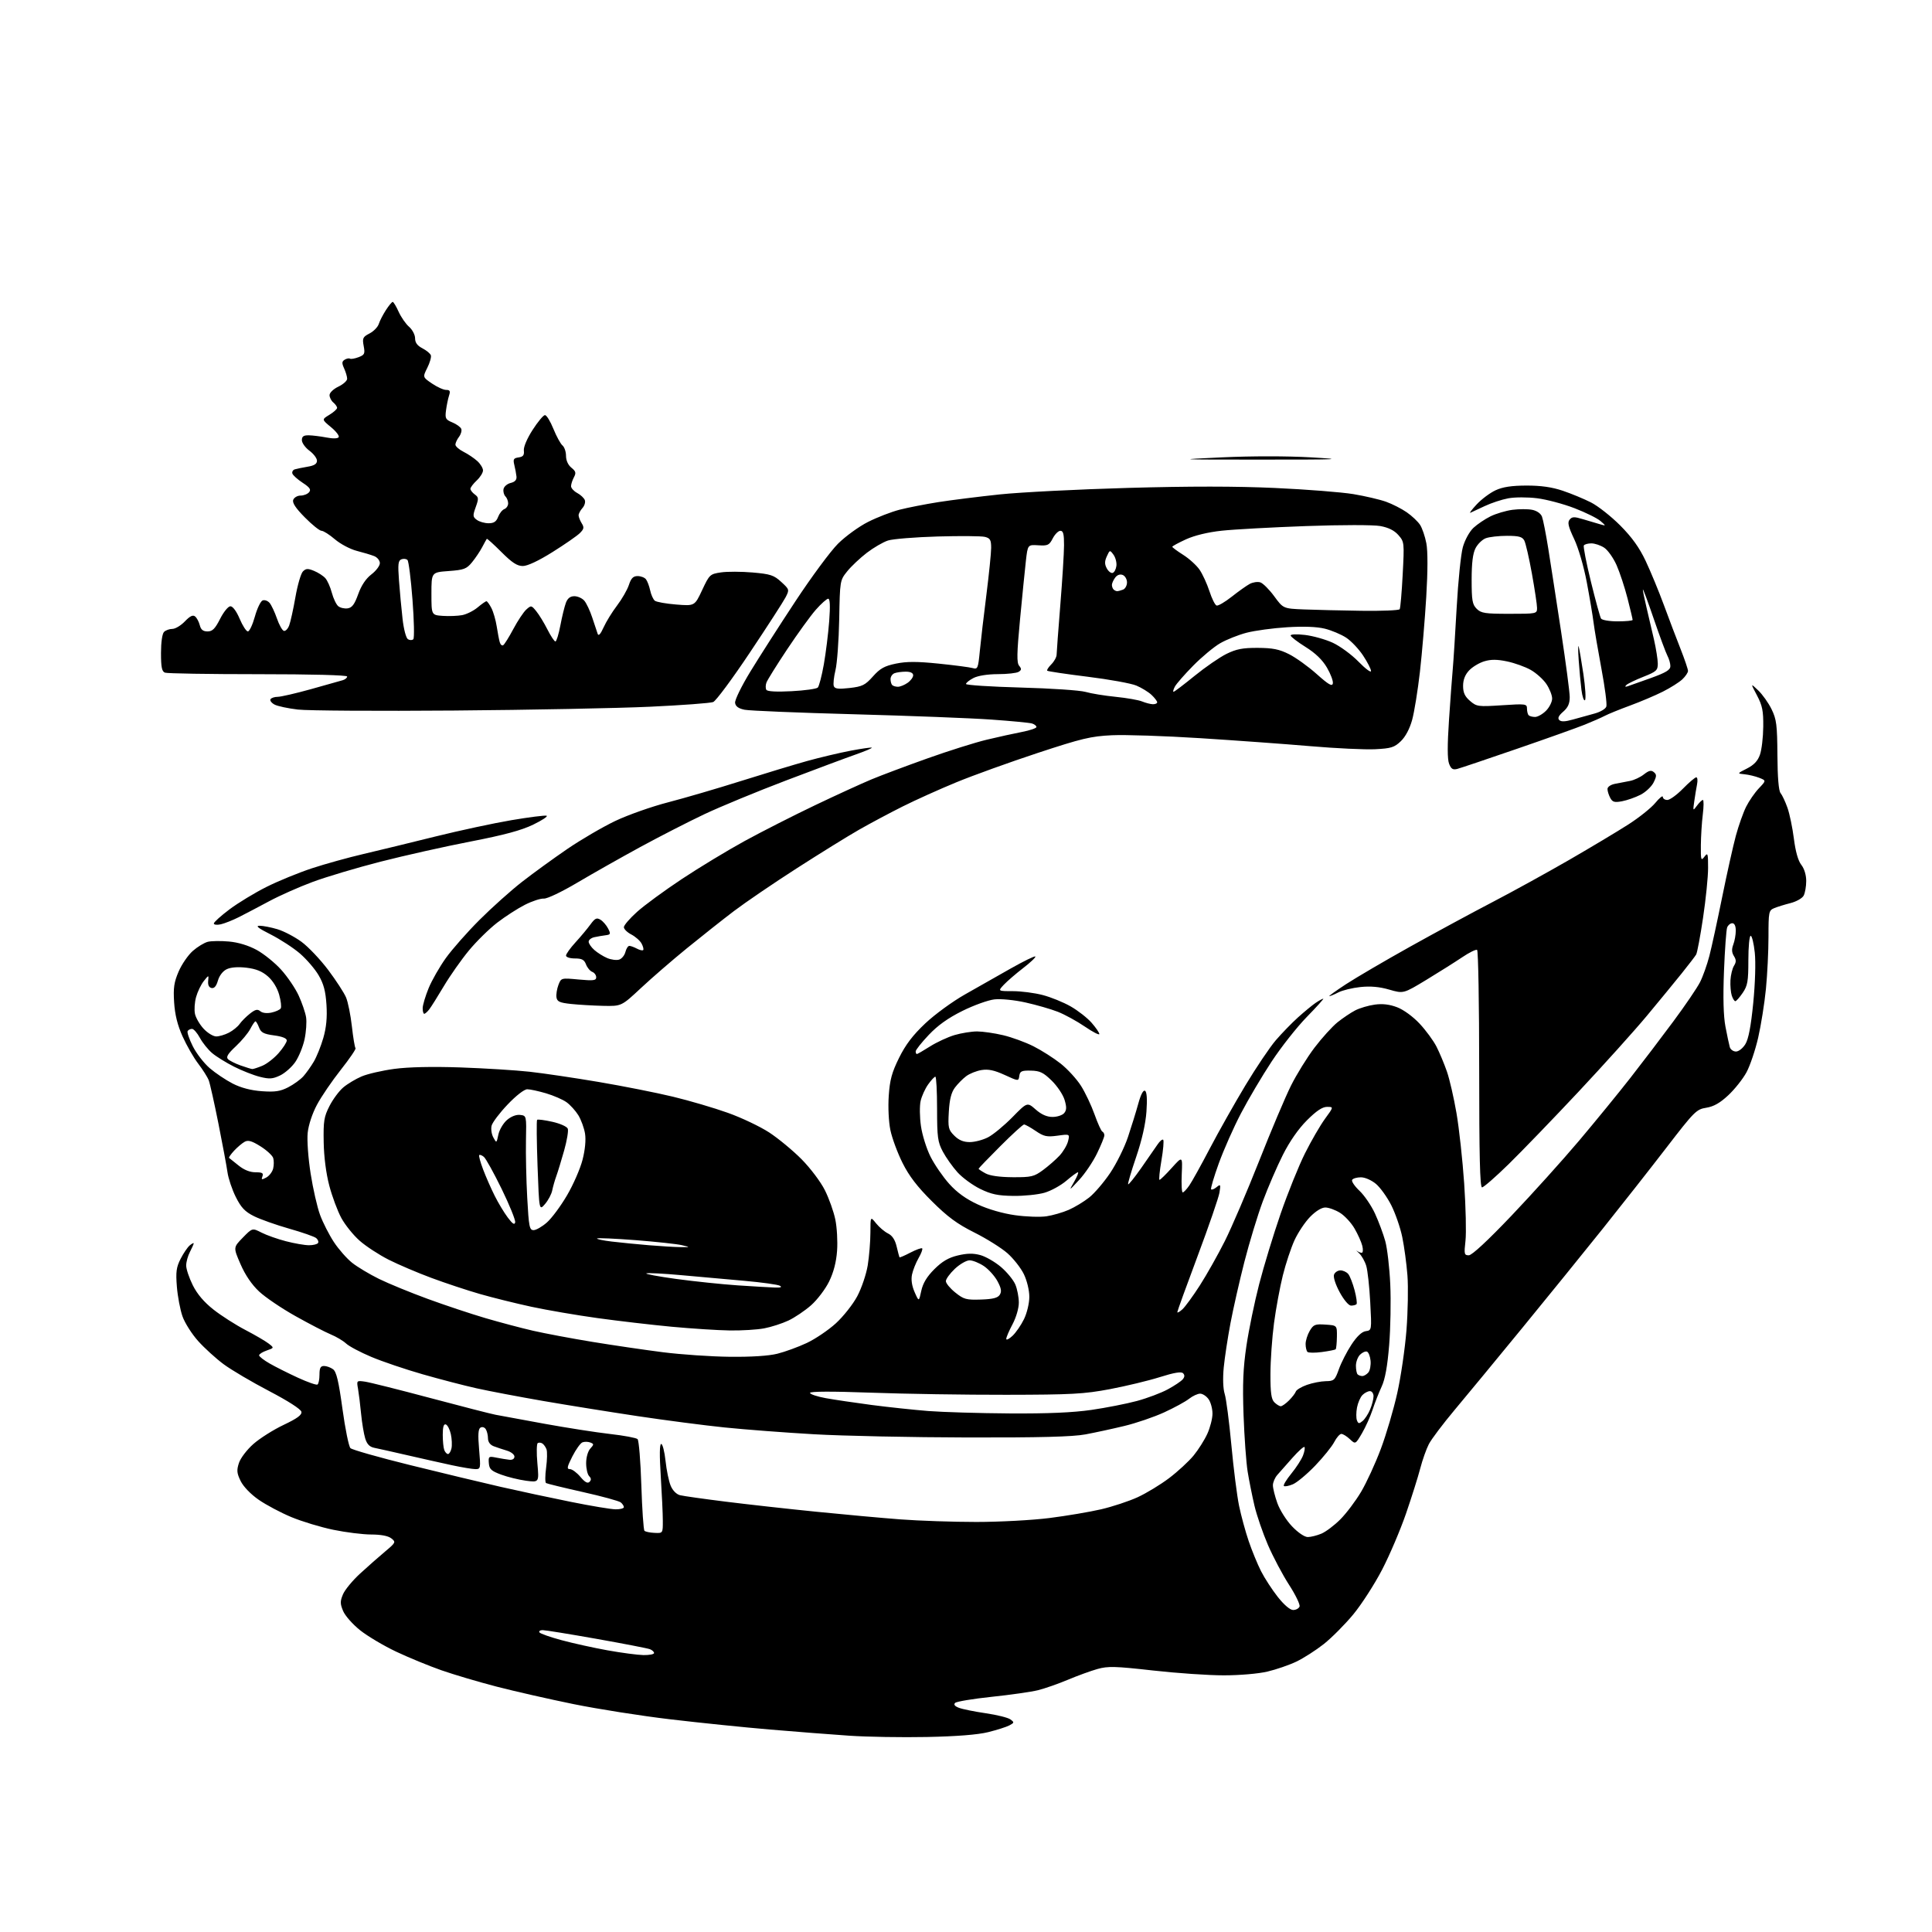 <?xml version="1.0" encoding="UTF-8" standalone="no"?>
<svg 
  version="1.1" 
  xmlns="http://www.w3.org/2000/svg" 
  xmlns:xlink="http://www.w3.org/1999/xlink" 
  xmlns:svg="http://www.w3.org/2000/svg"
  xmlns:rdf="http://www.w3.org/1999/02/22-rdf-syntax-ns#"
  xmlns:cc="http://creativecommons.org/ns#"
  xmlns:dc="http://purl.org/dc/elements/1.1/"
  viewBox="0 0 768 768"
  width="768"
  height="768"
>
<style>svg {background-color: white; }</style>"
<path stroke="none" fill="black" fill-rule="evenodd" d="M368.50,690.48C358.60,690.68 344.65,690.45 337.50,689.96C330.35,689.48 316.18,688.37 306.00,687.51C295.82,686.65 278.05,684.83 266.50,683.46C254.95,682.10 237.63,679.37 228.00,677.41C218.38,675.45 204.65,672.33 197.50,670.48C190.35,668.63 180.45,665.70 175.50,663.97C170.55,662.24 162.45,658.91 157.50,656.57C152.55,654.23 146.10,650.40 143.16,648.06C140.22,645.72 137.18,642.28 136.40,640.41C135.18,637.50 135.18,636.52 136.35,633.75C137.10,631.96 140.17,628.25 143.17,625.50C146.17,622.75 150.62,618.82 153.06,616.78C157.34,613.19 157.43,613.00 155.56,611.53C154.31,610.54 151.46,610.00 147.56,609.99C144.23,609.98 137.44,609.14 132.48,608.11C127.52,607.09 120.03,604.82 115.82,603.07C111.62,601.32 105.78,598.22 102.84,596.18C99.67,593.99 96.76,590.96 95.67,588.75C94.13,585.61 94.03,584.45 94.99,581.53C95.63,579.59 98.19,576.24 100.76,573.98C103.31,571.74 108.70,568.33 112.76,566.41C118.19,563.83 120.05,562.46 119.81,561.21C119.62,560.18 114.53,556.91 106.99,552.97C100.12,549.38 92.00,544.59 88.94,542.33C85.88,540.07 81.31,535.92 78.78,533.10C76.25,530.29 73.44,525.85 72.53,523.24C71.62,520.63 70.62,515.33 70.31,511.46C69.84,505.60 70.09,503.75 71.80,500.39C72.93,498.18 74.56,495.78 75.43,495.06C76.29,494.34 77.00,493.98 77.00,494.26C77.00,494.54 76.33,496.06 75.51,497.64C74.68,499.21 74.01,501.65 74.01,503.05C74.00,504.46 75.19,507.99 76.63,510.89C78.40,514.44 81.12,517.63 84.88,520.59C87.97,523.02 93.65,526.65 97.50,528.66C101.35,530.67 105.52,533.10 106.76,534.06C109.01,535.80 109.01,535.80 106.01,536.85C104.35,537.42 103.00,538.29 103.00,538.76C103.00,539.24 104.91,540.72 107.25,542.05C109.59,543.39 114.63,545.92 118.45,547.67C122.27,549.43 125.76,550.65 126.20,550.38C126.64,550.10 127.00,548.33 127.00,546.44C127.00,543.79 127.41,543.00 128.81,543.00C129.80,543.00 131.41,543.58 132.38,544.29C133.73,545.28 134.61,548.95 136.13,560.04C137.22,567.99 138.65,575.02 139.31,575.66C139.96,576.30 150.62,579.33 163.00,582.39C175.38,585.45 191.57,589.34 199.00,591.04C206.43,592.73 219.03,595.43 227.00,597.03C234.97,598.64 242.96,599.97 244.75,599.98C246.54,599.99 248.00,599.61 248.00,599.12C248.00,598.64 247.44,597.78 246.75,597.22C246.06,596.66 239.27,594.80 231.65,593.10C224.03,591.39 217.47,589.79 217.06,589.54C216.66,589.29 216.67,586.54 217.09,583.44C217.51,580.33 217.58,577.05 217.25,576.14C216.92,575.24 216.18,574.19 215.62,573.82C215.06,573.44 214.22,573.36 213.76,573.65C213.31,573.93 213.24,577.57 213.62,581.73C214.30,589.30 214.30,589.30 209.08,588.61C206.21,588.22 201.76,587.13 199.20,586.18C195.27,584.72 194.50,584.01 194.32,581.62C194.12,578.94 194.27,578.82 197.30,579.43C199.06,579.78 201.40,580.16 202.50,580.28C203.70,580.41 204.50,579.91 204.50,579.02C204.50,578.21 203.15,577.14 201.50,576.65C199.85,576.16 197.49,575.37 196.25,574.90C194.84,574.36 193.99,573.20 193.98,571.77C193.98,570.52 193.58,568.88 193.10,568.12C192.60,567.34 191.69,567.08 190.99,567.50C190.09,568.06 189.95,570.36 190.45,576.13C191.11,583.70 191.06,584.00 189.02,584.00C187.85,584.00 183.66,583.31 179.70,582.46C175.74,581.61 167.78,579.82 162.00,578.49C156.22,577.16 150.30,575.83 148.83,575.54C146.89,575.15 145.88,574.10 145.16,571.75C144.62,569.96 143.89,565.58 143.54,562.00C143.20,558.42 142.65,553.98 142.33,552.12C141.73,548.77 141.75,548.75 145.12,549.23C146.98,549.50 158.62,552.42 171.00,555.72C183.38,559.02 195.07,562.02 197.00,562.39C198.93,562.76 207.70,564.38 216.50,565.98C225.30,567.58 237.00,569.40 242.50,570.03C248.00,570.65 252.92,571.57 253.44,572.07C253.96,572.58 254.64,580.83 254.94,590.41C255.25,600.00 255.81,608.14 256.18,608.51C256.55,608.89 258.35,609.26 260.18,609.34C263.50,609.50 263.50,609.50 263.48,604.50C263.48,601.75 263.10,593.76 262.66,586.75C262.13,578.40 262.19,574.00 262.84,574.00C263.39,574.00 264.16,577.02 264.56,580.71C264.95,584.40 265.87,588.85 266.60,590.59C267.40,592.50 268.89,594.01 270.33,594.37C271.65,594.70 279.88,595.86 288.61,596.95C297.35,598.04 313.50,599.84 324.50,600.94C335.50,602.05 350.55,603.42 357.95,603.98C365.35,604.54 378.92,605.00 388.11,605.00C397.32,605.00 410.35,604.30 417.16,603.44C423.95,602.58 433.19,601.02 437.71,599.97C442.22,598.92 448.75,596.76 452.21,595.18C455.67,593.59 461.32,590.17 464.76,587.56C468.20,584.95 472.57,580.92 474.47,578.60C476.37,576.28 478.83,572.39 479.94,569.94C481.05,567.50 481.97,563.91 481.98,561.97C481.99,560.03 481.30,557.44 480.44,556.22C479.59,555.00 478.07,554.00 477.08,554.00C476.08,554.00 474.09,554.92 472.66,556.05C471.22,557.18 466.77,559.61 462.77,561.44C458.77,563.28 451.68,565.70 447.00,566.83C442.32,567.96 435.35,569.47 431.50,570.19C426.42,571.14 413.53,571.48 384.50,571.42C362.50,571.37 335.09,570.80 323.59,570.14C312.10,569.48 296.12,568.27 288.09,567.44C280.07,566.62 264.50,564.59 253.50,562.94C242.50,561.29 225.62,558.58 216.00,556.92C206.38,555.25 194.45,552.99 189.51,551.89C184.56,550.79 174.89,548.27 168.01,546.30C161.13,544.33 151.94,541.22 147.59,539.38C143.24,537.55 138.74,535.16 137.58,534.07C136.42,532.99 133.68,531.35 131.49,530.45C129.29,529.54 123.00,526.28 117.50,523.20C112.00,520.13 105.47,515.71 103.00,513.39C100.08,510.66 97.48,506.84 95.61,502.52C92.72,495.87 92.72,495.87 96.51,491.99C100.30,488.11 100.30,488.11 103.96,489.98C105.97,491.01 110.36,492.56 113.70,493.42C117.05,494.29 121.16,495.00 122.84,495.00C124.51,495.00 126.13,494.60 126.43,494.11C126.73,493.63 126.40,492.75 125.69,492.16C124.98,491.57 120.15,489.88 114.95,488.41C109.75,486.93 103.46,484.70 100.96,483.45C97.37,481.66 95.85,480.05 93.74,475.84C92.27,472.90 90.78,468.48 90.43,466.00C90.08,463.52 88.46,454.81 86.83,446.64C85.20,438.46 83.47,430.73 82.99,429.47C82.51,428.20 80.62,425.21 78.80,422.83C76.98,420.45 74.18,415.57 72.58,412.00C70.56,407.51 69.53,403.35 69.22,398.47C68.85,392.70 69.17,390.47 71.01,386.20C72.24,383.33 74.78,379.65 76.64,378.01C78.51,376.37 81.19,374.74 82.61,374.38C84.02,374.03 87.81,373.98 91.02,374.27C94.72,374.60 98.75,375.83 102.03,377.61C104.87,379.16 109.25,382.69 111.75,385.46C114.26,388.23 117.39,392.85 118.71,395.71C120.03,398.58 121.36,402.46 121.67,404.34C121.97,406.21 121.70,410.17 121.07,413.12C120.44,416.08 118.77,420.15 117.37,422.18C115.97,424.20 113.25,426.60 111.32,427.52C108.37,428.92 107.07,429.00 103.29,428.05C100.80,427.43 96.19,425.61 93.04,424.02C89.88,422.42 85.97,420.01 84.35,418.64C82.73,417.28 80.53,414.55 79.47,412.58C78.41,410.61 77.00,409.00 76.33,409.00C75.66,409.00 74.88,409.39 74.59,409.86C74.29,410.33 75.21,413.03 76.62,415.86C78.02,418.68 81.05,422.61 83.34,424.59C85.63,426.56 89.75,429.33 92.50,430.74C95.79,432.42 99.74,433.46 104.05,433.77C109.31,434.15 111.39,433.84 114.55,432.22C116.72,431.10 119.44,429.14 120.59,427.85C121.74,426.56 123.61,423.93 124.75,422.00C125.89,420.07 127.59,415.84 128.53,412.58C129.72,408.45 130.10,404.47 129.78,399.44C129.43,394.00 128.66,391.09 126.66,387.69C125.21,385.20 121.87,381.32 119.26,379.06C116.64,376.80 111.40,373.39 107.62,371.47C102.64,368.96 101.42,368.00 103.21,368.00C104.57,368.00 107.77,368.63 110.31,369.39C112.86,370.16 117.15,372.41 119.84,374.38C122.54,376.36 127.32,381.40 130.46,385.57C133.60,389.75 136.80,394.67 137.57,396.52C138.34,398.36 139.38,403.53 139.88,408.00C140.38,412.47 141.03,416.36 141.32,416.66C141.62,416.95 138.99,420.81 135.49,425.24C131.99,429.67 127.71,435.94 125.99,439.18C124.13,442.65 122.63,447.22 122.31,450.32C122.00,453.26 122.52,460.40 123.48,466.51C124.42,472.52 126.11,479.93 127.24,482.97C128.36,486.01 130.83,490.86 132.73,493.74C134.62,496.61 137.89,500.33 139.99,501.99C142.08,503.65 146.88,506.52 150.65,508.38C154.42,510.23 163.12,513.80 170.00,516.32C176.88,518.84 187.18,522.27 192.89,523.95C198.61,525.63 207.16,527.90 211.89,528.99C216.63,530.07 227.25,532.07 235.50,533.42C243.75,534.77 256.35,536.62 263.50,537.53C270.65,538.44 282.57,539.26 290.00,539.34C298.59,539.44 305.50,539.00 309.00,538.13C312.02,537.38 317.29,535.46 320.70,533.86C324.11,532.26 329.32,528.73 332.28,526.03C335.24,523.32 339.07,518.48 340.78,515.27C342.49,512.06 344.36,506.52 344.94,502.97C345.51,499.41 345.99,493.57 346.00,490.00C346.01,483.50 346.01,483.50 348.25,486.29C349.49,487.83 351.62,489.64 353.00,490.32C354.69,491.15 355.80,492.83 356.43,495.52C356.95,497.71 357.46,499.63 357.56,499.80C357.67,499.96 359.63,499.12 361.92,497.92C364.21,496.73 366.31,495.98 366.58,496.25C366.86,496.52 366.21,498.27 365.14,500.12C364.07,501.98 362.90,504.92 362.54,506.65C362.11,508.69 362.48,511.14 363.58,513.65C365.28,517.50 365.28,517.50 366.22,513.14C366.88,510.09 368.43,507.51 371.41,504.53C374.52,501.43 377.03,499.95 380.71,499.07C384.40,498.19 386.82,498.14 389.68,498.91C391.84,499.50 395.55,501.64 397.93,503.67C400.31,505.71 402.88,508.85 403.63,510.66C404.38,512.46 405.00,515.68 405.00,517.82C405.00,520.04 403.93,523.71 402.50,526.40C401.12,528.99 400.00,531.61 400.00,532.23C400.00,532.84 401.12,532.30 402.49,531.01C403.86,529.72 405.92,526.72 407.07,524.35C408.25,521.91 409.17,518.05 409.17,515.50C409.17,512.90 408.24,509.07 407.00,506.50C405.81,504.04 402.87,500.30 400.47,498.18C398.07,496.07 392.15,492.36 387.31,489.94C380.47,486.52 376.69,483.73 370.44,477.51C364.62,471.73 361.37,467.49 358.76,462.26C356.77,458.28 354.61,452.43 353.95,449.26C353.26,445.96 352.98,440.14 353.29,435.61C353.72,429.26 354.52,426.32 357.40,420.50C360.00,415.25 362.86,411.49 367.82,406.81C371.58,403.26 378.67,398.09 383.58,395.31C388.48,392.53 396.68,387.89 401.78,384.99C406.89,382.10 411.29,379.95 411.56,380.22C411.83,380.50 409.66,382.56 406.74,384.81C403.82,387.06 400.36,390.05 399.04,391.45C396.65,394.00 396.65,394.00 402.62,394.00C405.90,394.00 411.24,394.69 414.48,395.54C417.73,396.38 422.74,398.42 425.62,400.07C428.49,401.71 432.23,404.63 433.92,406.56C435.61,408.49 437.00,410.51 437.00,411.04C437.00,411.58 434.41,410.25 431.25,408.09C428.09,405.93 423.25,403.28 420.50,402.20C417.75,401.12 411.97,399.46 407.66,398.50C403.20,397.51 397.87,396.98 395.31,397.27C392.82,397.55 387.09,399.61 382.58,401.85C376.89,404.67 372.79,407.59 369.19,411.40C366.33,414.41 364.00,417.36 364.00,417.94C364.00,418.52 364.21,419.00 364.47,419.00C364.72,419.00 367.08,417.63 369.72,415.96C372.35,414.30 376.72,412.27 379.43,411.46C382.14,410.66 386.19,410.01 388.43,410.01C390.67,410.02 395.32,410.69 398.76,411.51C402.20,412.32 407.63,414.30 410.81,415.91C414.00,417.51 418.86,420.61 421.62,422.79C424.38,424.98 428.02,428.95 429.71,431.63C431.41,434.31 433.83,439.43 435.10,443.00C436.37,446.57 437.76,449.65 438.20,449.83C438.64,450.02 439.00,450.69 439.00,451.33C439.00,451.97 437.69,455.20 436.09,458.50C434.49,461.80 431.31,466.52 429.01,469.00C424.84,473.50 424.84,473.50 427.00,469.75C428.19,467.69 428.86,466.00 428.49,466.00C428.12,466.00 426.04,467.52 423.87,469.38C421.69,471.24 417.80,473.38 415.21,474.13C412.62,474.88 407.04,475.45 402.80,475.39C396.63,475.31 394.02,474.75 389.64,472.61C386.64,471.14 382.58,468.17 380.63,466.02C378.68,463.86 376.06,460.16 374.80,457.80C372.76,453.97 372.51,452.12 372.50,440.75C372.50,433.74 372.19,428.00 371.82,428.00C371.44,428.00 370.15,429.38 368.95,431.08C367.74,432.77 366.40,435.73 365.96,437.66C365.53,439.59 365.58,444.06 366.09,447.61C366.59,451.16 368.31,456.65 369.91,459.82C371.51,462.99 374.85,467.84 377.34,470.61C380.45,474.07 384.01,476.63 388.72,478.80C392.88,480.72 398.69,482.39 403.50,483.06C407.85,483.67 413.46,483.87 415.96,483.50C418.46,483.13 422.45,481.98 424.83,480.94C427.21,479.90 430.88,477.68 432.97,476.02C435.07,474.36 438.83,469.96 441.33,466.25C443.82,462.54 447.00,456.12 448.38,452.00C449.76,447.88 451.61,441.90 452.49,438.71C453.49,435.06 454.48,433.18 455.17,433.61C455.89,434.05 456.08,436.91 455.73,441.89C455.38,446.81 453.93,453.19 451.63,459.95C449.67,465.70 448.24,470.57 448.45,470.78C448.66,470.99 451.01,468.07 453.67,464.28C456.32,460.49 459.24,456.29 460.14,454.95C461.04,453.60 462.05,452.76 462.39,453.08C462.72,453.40 462.41,457.11 461.68,461.33C460.96,465.55 460.62,469.00 460.93,469.01C461.25,469.01 463.43,466.88 465.79,464.26C470.08,459.50 470.08,459.50 469.76,466.75C469.58,470.74 469.76,474.00 470.15,474.00C470.54,474.00 471.72,472.76 472.76,471.25C473.81,469.74 477.49,463.10 480.94,456.50C484.40,449.90 490.74,438.65 495.04,431.50C499.34,424.35 504.80,416.24 507.18,413.48C509.56,410.72 513.52,406.64 516.00,404.41C518.48,402.18 521.61,399.60 522.97,398.67C524.33,397.75 525.70,397.00 526.01,397.00C526.32,397.00 523.38,400.26 519.48,404.25C515.58,408.24 509.28,416.23 505.48,422.00C501.68,427.77 496.20,437.03 493.31,442.57C490.41,448.10 486.45,457.05 484.49,462.45C482.54,467.85 481.17,472.50 481.44,472.78C481.72,473.06 482.71,472.66 483.64,471.89C485.19,470.62 485.28,470.81 484.76,474.07C484.44,476.03 480.54,487.36 476.09,499.25C471.64,511.14 468.00,521.20 468.00,521.59C468.00,521.99 468.90,521.49 470.01,520.49C471.11,519.49 474.24,515.21 476.96,510.97C479.68,506.73 484.14,498.81 486.87,493.38C489.60,487.95 495.73,473.64 500.49,461.59C505.24,449.54 510.95,436.04 513.17,431.59C515.39,427.14 519.60,420.33 522.54,416.46C525.48,412.59 529.60,408.05 531.69,406.37C533.79,404.69 536.95,402.56 538.73,401.64C540.51,400.72 544.00,399.69 546.48,399.35C549.59,398.92 552.37,399.25 555.41,400.41C557.96,401.39 561.70,404.12 564.31,406.91C566.79,409.55 569.81,413.67 571.03,416.06C572.25,418.45 574.11,422.90 575.17,425.95C576.23,429.00 577.94,436.45 578.98,442.50C580.02,448.55 581.40,461.15 582.04,470.50C582.67,479.85 582.91,490.09 582.55,493.25C581.95,498.53 582.06,499.00 583.87,499.00C585.12,499.00 591.37,493.19 600.84,483.25C609.08,474.59 621.16,461.19 627.67,453.49C634.17,445.78 643.37,434.53 648.09,428.49C652.82,422.44 660.52,412.32 665.20,406.00C669.89,399.68 674.65,392.67 675.78,390.44C676.92,388.21 678.59,383.51 679.50,380.00C680.41,376.50 682.70,365.95 684.60,356.56C686.50,347.18 688.95,336.20 690.04,332.18C691.14,328.15 692.97,322.97 694.12,320.68C695.27,318.38 697.54,315.10 699.16,313.39C702.11,310.29 702.11,310.29 699.31,309.18C697.76,308.58 695.15,307.95 693.50,307.79C690.50,307.50 690.50,307.50 694.44,305.50C697.22,304.09 698.75,302.47 699.61,300.00C700.29,298.07 700.88,293.08 700.92,288.90C700.99,282.56 700.57,280.49 698.41,276.40C695.82,271.50 695.82,271.50 698.91,274.44C700.61,276.06 703.01,279.43 704.23,281.94C706.19,285.94 706.47,288.18 706.55,300.18C706.60,309.02 707.05,314.35 707.80,315.26C708.45,316.04 709.68,318.66 710.54,321.09C711.40,323.51 712.55,329.06 713.10,333.41C713.75,338.52 714.79,342.19 716.05,343.79C717.23,345.29 718.00,347.82 718.00,350.20C718.00,352.36 717.54,354.99 716.98,356.03C716.42,357.08 714.06,358.41 711.73,359.00C709.40,359.59 706.49,360.49 705.25,361.01C703.12,361.91 703.00,362.52 703.00,372.37C703.00,378.10 702.54,387.45 701.98,393.14C701.42,398.84 700.03,407.55 698.90,412.50C697.76,417.45 695.67,423.65 694.25,426.27C692.82,428.90 689.58,432.99 687.04,435.36C683.74,438.45 681.25,439.86 678.29,440.34C674.34,440.97 673.56,441.75 662.40,456.25C655.94,464.64 644.54,479.15 637.06,488.50C629.58,497.85 615.17,515.62 605.03,528.00C594.89,540.38 582.82,555.00 578.21,560.50C573.60,566.00 569.00,572.10 567.99,574.06C566.98,576.02 565.45,580.35 564.58,583.68C563.72,587.02 561.17,595.09 558.93,601.62C556.68,608.15 552.39,618.23 549.39,624.00C546.39,629.77 541.24,637.77 537.94,641.76C534.64,645.75 529.36,651.05 526.22,653.54C523.07,656.02 518.17,659.16 515.32,660.52C512.48,661.88 507.30,663.66 503.82,664.48C500.24,665.33 492.74,665.97 486.50,665.97C480.45,665.98 467.75,665.11 458.27,664.04C443.32,662.36 440.41,662.28 436.27,663.45C433.65,664.18 428.35,666.11 424.50,667.73C420.65,669.35 415.31,671.21 412.64,671.88C409.97,672.54 401.68,673.73 394.22,674.51C386.76,675.30 380.21,676.39 379.67,676.93C379.01,677.59 379.53,678.25 381.21,678.89C382.60,679.42 387.38,680.39 391.83,681.04C396.28,681.69 400.69,682.78 401.64,683.48C403.24,684.65 403.22,684.81 401.26,685.86C400.10,686.48 396.31,687.69 392.83,688.55C388.68,689.58 380.31,690.24 368.50,690.48zM255.75,657.92C258.09,657.96 260.00,657.60 260.00,657.11C260.00,656.62 259.26,655.93 258.35,655.58C257.44,655.23 247.90,653.38 237.14,651.47C226.38,649.56 216.75,648.00 215.73,648.00C214.71,648.00 214.13,648.40 214.43,648.89C214.73,649.38 218.70,650.78 223.24,652.00C227.78,653.23 236.00,655.04 241.50,656.03C247.00,657.02 253.41,657.87 255.75,657.92zM514.05,640.00C515.16,640.00 516.30,639.38 516.59,638.62C516.88,637.87 515.01,633.99 512.43,630.00C509.85,626.01 506.07,618.87 504.02,614.13C501.98,609.38 499.56,602.35 498.66,598.50C497.76,594.65 496.54,588.58 495.96,585.00C495.38,581.42 494.65,571.30 494.33,562.50C493.90,550.19 494.16,543.85 495.47,535.00C496.41,528.67 498.68,517.65 500.53,510.50C502.37,503.35 506.21,490.75 509.06,482.50C511.91,474.25 516.26,463.45 518.74,458.50C521.21,453.55 524.80,447.36 526.70,444.75C530.17,440.00 530.17,440.00 527.52,440.00C525.65,440.00 523.30,441.57 519.52,445.35C516.12,448.75 512.64,453.75 509.95,459.10C507.62,463.72 504.03,472.04 501.97,477.58C499.91,483.13 496.63,493.93 494.67,501.58C492.71,509.24 490.22,520.23 489.13,526.00C488.04,531.77 486.83,539.71 486.45,543.63C486.04,547.95 486.19,552.09 486.84,554.13C487.43,555.98 488.62,565.12 489.49,574.44C490.35,583.75 491.73,594.60 492.54,598.54C493.36,602.49 495.08,608.82 496.37,612.61C497.66,616.40 499.87,621.78 501.28,624.56C502.69,627.34 505.69,631.95 507.94,634.81C510.45,637.98 512.83,640.00 514.05,640.00zM519.86,611.00C521.07,611.00 523.51,610.39 525.28,609.65C527.05,608.90 530.44,606.35 532.81,603.97C535.18,601.59 538.89,596.67 541.05,593.03C543.21,589.40 546.74,581.72 548.90,575.96C551.06,570.21 554.00,560.23 555.43,553.78C556.87,547.34 558.51,536.09 559.09,528.78C559.66,521.48 559.84,511.68 559.48,507.00C559.12,502.32 558.19,495.46 557.42,491.75C556.66,488.03 554.69,482.36 553.07,479.13C551.44,475.91 548.70,472.08 546.98,470.63C545.19,469.13 542.62,468.00 540.98,468.00C539.41,468.00 537.84,468.45 537.50,469.01C537.15,469.56 538.47,471.52 540.43,473.37C542.38,475.21 545.16,479.30 546.60,482.45C548.05,485.60 549.87,490.50 550.66,493.34C551.45,496.18 552.35,503.90 552.65,510.50C552.96,517.10 552.76,527.99 552.21,534.71C551.53,543.11 550.60,548.25 549.22,551.21C548.12,553.57 546.50,557.70 545.62,560.39C544.74,563.08 542.85,567.28 541.42,569.73C538.81,574.17 538.81,574.17 536.59,572.09C535.37,570.94 533.85,570.00 533.21,570.00C532.57,570.00 531.30,571.46 530.37,573.25C529.45,575.03 526.03,579.26 522.78,582.65C519.52,586.04 515.53,589.37 513.90,590.04C512.27,590.72 510.67,591.01 510.36,590.69C510.04,590.37 511.38,588.16 513.33,585.77C515.28,583.39 517.37,580.15 517.97,578.58C518.57,577.01 518.82,575.49 518.54,575.21C518.26,574.92 516.11,576.86 513.76,579.51C511.42,582.16 508.71,585.22 507.75,586.31C506.79,587.41 506.00,589.25 506.00,590.40C505.99,591.56 506.78,594.74 507.75,597.47C508.71,600.21 511.34,604.37 513.58,606.72C515.97,609.23 518.57,611.00 519.86,611.00zM234.34,589.06C235.09,588.31 235.05,587.65 234.20,586.80C233.54,586.14 233.00,583.81 233.00,581.63C233.00,579.36 233.70,576.88 234.64,575.85C236.15,574.18 236.15,574.00 234.64,573.41C233.74,573.07 232.34,573.04 231.54,573.35C230.74,573.65 228.93,576.18 227.52,578.95C225.40,583.14 225.23,584.00 226.55,584.00C227.42,584.00 229.29,585.38 230.70,587.06C232.52,589.22 233.59,589.81 234.34,589.06zM178.09,578.00C178.57,578.00 179.19,576.99 179.47,575.75C179.74,574.51 179.63,571.96 179.21,570.07C178.79,568.19 177.90,566.47 177.22,566.24C176.38,565.96 176.00,567.23 176.00,570.33C176.00,572.81 176.27,575.55 176.61,576.42C176.94,577.29 177.61,578.00 178.09,578.00zM541.67,564.86C542.57,564.11 543.92,562.05 544.65,560.28C545.39,558.51 546.00,556.15 546.00,555.03C546.00,553.91 545.36,553.00 544.57,553.00C543.79,553.00 542.45,553.69 541.61,554.53C540.77,555.37 539.79,557.62 539.43,559.52C539.07,561.43 539.06,563.71 539.40,564.61C539.93,565.99 540.26,566.03 541.67,564.86zM401.37,561.86C416.51,561.96 426.52,561.52 433.87,560.46C439.72,559.61 447.86,558.01 451.97,556.90C456.08,555.79 461.60,553.71 464.24,552.27C466.88,550.84 469.55,549.05 470.17,548.29C470.96,547.34 470.99,546.59 470.28,545.88C469.56,545.16 466.72,545.63 461.06,547.42C456.56,548.84 447.62,550.99 441.19,552.21C430.86,554.15 426.07,554.41 400.00,554.45C383.77,554.48 359.59,554.10 346.25,553.61C330.76,553.05 322.00,553.08 322.00,553.69C322.00,554.22 324.81,555.16 328.25,555.79C331.69,556.41 339.90,557.63 346.50,558.50C353.10,559.36 363.23,560.44 369.00,560.90C374.77,561.35 389.34,561.78 401.37,561.86zM509.12,559.00C509.65,559.00 511.13,557.96 512.40,556.69C513.67,555.42 514.89,553.83 515.11,553.16C515.34,552.48 517.32,551.29 519.51,550.51C521.71,549.73 525.08,549.07 527.02,549.04C530.29,549.00 530.65,548.68 532.24,544.25C533.17,541.64 535.42,537.25 537.23,534.50C539.38,531.23 541.34,529.38 542.90,529.16C545.29,528.82 545.29,528.82 544.69,517.66C544.37,511.52 543.65,505.02 543.11,503.21C542.56,501.40 541.29,499.15 540.29,498.21C539.28,497.27 538.89,496.84 539.43,497.25C539.96,497.66 540.81,498.00 541.31,498.00C541.81,498.00 541.91,496.76 541.54,495.25C541.17,493.74 539.77,490.63 538.44,488.34C537.11,486.05 534.50,483.23 532.64,482.09C530.78,480.94 528.17,480.00 526.83,480.00C525.34,480.00 523.00,481.45 520.76,483.75C518.75,485.81 515.96,490.00 514.56,493.06C513.17,496.12 511.08,502.40 509.94,507.02C508.79,511.64 507.21,520.16 506.44,525.96C505.67,531.76 505.03,540.86 505.02,546.18C505.00,553.66 505.36,556.21 506.57,557.43C507.44,558.29 508.58,559.00 509.12,559.00zM541.54,547.00C542.21,547.00 543.29,546.35 543.95,545.57C544.60,544.78 544.99,542.67 544.82,540.89C544.64,539.11 543.99,537.49 543.37,537.28C542.74,537.08 541.50,537.64 540.62,538.53C539.73,539.42 539.00,541.39 539.00,542.90C539.00,544.42 539.30,545.97 539.67,546.33C540.03,546.70 540.88,547.00 541.54,547.00zM525.48,537.45C522.72,537.82 520.13,537.80 519.73,537.40C519.33,536.99 519.00,535.57 519.00,534.24C519.00,532.90 519.74,530.56 520.64,529.03C522.12,526.53 522.77,526.27 526.89,526.55C531.50,526.85 531.50,526.85 531.44,531.40C531.40,533.91 531.18,536.14 530.94,536.37C530.70,536.59 528.24,537.08 525.48,537.45zM290.11,528.88C285.38,528.81 274.98,528.14 267.00,527.40C259.02,526.65 245.75,525.10 237.50,523.96C229.25,522.82 217.43,520.79 211.24,519.46C205.05,518.12 195.84,515.84 190.76,514.38C185.69,512.92 177.03,510.05 171.52,508.00C166.01,505.96 158.35,502.69 154.50,500.75C150.65,498.80 145.46,495.41 142.97,493.21C140.47,491.01 137.20,486.95 135.69,484.18C134.19,481.41 132.03,475.63 130.90,471.32C129.62,466.48 128.77,459.88 128.67,454.00C128.52,445.66 128.80,443.91 130.98,439.65C132.34,436.98 134.81,433.65 136.47,432.26C138.13,430.86 141.40,428.90 143.74,427.90C146.08,426.90 151.93,425.55 156.74,424.90C162.36,424.15 171.78,423.94 183.00,424.32C192.62,424.66 205.00,425.42 210.50,426.03C216.00,426.64 228.38,428.47 238.00,430.10C247.62,431.73 260.90,434.36 267.50,435.95C274.10,437.54 283.93,440.43 289.34,442.37C294.76,444.30 302.14,447.81 305.75,450.16C309.36,452.52 315.16,457.31 318.63,460.81C322.15,464.37 326.25,469.81 327.90,473.12C329.54,476.39 331.40,481.62 332.05,484.76C332.70,487.89 333.02,493.49 332.75,497.19C332.43,501.70 331.38,505.74 329.58,509.43C328.10,512.45 324.87,516.70 322.41,518.87C319.95,521.04 315.89,523.77 313.39,524.95C310.90,526.12 306.57,527.51 303.79,528.04C301.01,528.57 294.85,528.95 290.11,528.88zM537.05,519.00C536.12,519.00 534.20,516.73 532.54,513.67C530.86,510.56 529.93,507.64 530.30,506.67C530.65,505.75 531.80,505.00 532.85,505.00C533.90,505.00 535.29,505.65 535.95,506.44C536.61,507.24 537.74,510.14 538.47,512.88C539.19,515.63 539.54,518.13 539.23,518.44C538.92,518.75 537.94,519.00 537.05,519.00zM389.91,516.59C394.73,516.43 396.63,515.95 397.43,514.68C398.24,513.39 398.02,512.09 396.50,509.27C395.40,507.23 392.97,504.54 391.10,503.28C389.23,502.03 386.68,501.00 385.42,501.00C384.17,501.00 381.54,502.52 379.57,504.37C377.61,506.22 376.00,508.43 376.00,509.27C376.00,510.12 377.68,512.15 379.74,513.80C383.11,516.51 384.10,516.78 389.91,516.59zM308.00,511.82C310.37,511.90 311.02,511.67 310.00,511.10C309.18,510.64 302.76,509.75 295.75,509.13C288.74,508.51 277.43,507.49 270.62,506.88C263.81,506.26 257.66,505.95 256.96,506.18C256.26,506.41 261.59,507.41 268.80,508.40C276.02,509.38 287.00,510.53 293.21,510.95C299.42,511.36 306.07,511.76 308.00,511.82zM270.50,495.75C274.50,495.80 274.50,495.80 271.00,494.96C269.07,494.51 260.82,493.62 252.67,492.98C244.51,492.35 237.62,492.05 237.36,492.31C237.09,492.57 239.72,493.13 243.19,493.54C246.66,493.96 253.32,494.61 258.00,495.00C262.68,495.39 268.30,495.73 270.50,495.75zM212.11,489.00C213.11,489.00 215.49,487.63 217.39,485.96C219.30,484.29 222.90,479.44 225.39,475.18C227.89,470.93 230.66,464.57 231.56,461.06C232.59,457.07 232.96,453.15 232.56,450.63C232.20,448.41 231.00,445.12 229.89,443.31C228.77,441.51 226.65,439.18 225.18,438.13C223.71,437.08 220.06,435.50 217.07,434.61C214.08,433.73 210.72,433.00 209.60,433.00C208.40,433.00 205.16,435.51 201.78,439.07C198.60,442.41 195.74,446.19 195.42,447.48C195.09,448.76 195.40,450.87 196.11,452.16C197.37,454.48 197.39,454.47 198.11,451.02C198.51,449.10 200.06,446.49 201.54,445.21C203.19,443.79 205.22,443.01 206.76,443.20C209.29,443.50 209.29,443.50 209.08,453.35C208.97,458.76 209.19,469.00 209.58,476.10C210.21,487.66 210.47,489.00 212.11,489.00zM204.79,485.88C204.96,484.99 202.54,479.04 199.43,472.65C196.31,466.27 193.13,460.52 192.35,459.88C191.58,459.24 190.75,458.92 190.50,459.17C190.25,459.42 190.95,462.00 192.06,464.91C193.16,467.82 195.23,472.52 196.65,475.35C198.06,478.18 200.41,482.07 201.85,483.99C203.76,486.54 204.56,487.05 204.79,485.88zM216.66,478.61C214.33,481.32 214.33,481.32 213.68,463.48C213.33,453.66 213.25,445.42 213.51,445.15C213.77,444.89 216.49,445.24 219.56,445.93C222.65,446.62 225.38,447.84 225.70,448.67C226.02,449.49 225.37,453.39 224.26,457.33C223.15,461.27 221.75,465.85 221.15,467.50C220.55,469.15 219.82,471.72 219.52,473.20C219.23,474.69 217.94,477.12 216.66,478.61zM589.13,472.00C588.30,472.00 588.00,459.40 588.00,425.06C588.00,399.24 587.63,377.89 587.17,377.60C586.71,377.32 584.05,378.63 581.25,380.52C578.45,382.40 572.05,386.44 567.02,389.49C557.89,395.02 557.89,395.02 552.26,393.39C548.37,392.26 544.84,391.94 540.79,392.36C537.58,392.70 533.63,393.66 532.02,394.49C530.42,395.32 528.79,396.00 528.42,396.00C528.05,396.00 531.06,393.84 535.12,391.19C539.18,388.55 550.60,381.86 560.50,376.34C570.40,370.82 585.12,362.85 593.21,358.64C601.30,354.43 615.02,346.87 623.71,341.86C632.39,336.84 642.99,330.50 647.26,327.76C651.53,325.03 656.37,321.16 658.01,319.17C659.66,317.17 661.00,316.10 661.00,316.77C661.00,317.45 661.81,318.00 662.79,318.00C663.78,318.00 666.57,315.98 669.00,313.50C671.43,311.02 673.81,309.00 674.29,309.00C674.77,309.00 674.91,310.24 674.61,311.75C674.31,313.26 673.81,316.30 673.50,318.50C672.93,322.42 672.96,322.45 674.58,320.25C675.50,319.01 676.55,318.00 676.92,318.00C677.30,318.00 677.28,320.59 676.89,323.75C676.49,326.91 676.15,332.43 676.12,336.00C676.07,341.92 676.19,342.33 677.53,340.56C678.87,338.79 679.00,339.18 678.99,345.06C678.99,348.60 678.09,357.50 676.99,364.84C675.90,372.17 674.66,378.75 674.25,379.44C673.84,380.14 671.25,383.51 668.50,386.94C665.75,390.37 659.50,397.97 654.62,403.84C649.74,409.70 637.52,423.27 627.47,434.00C617.41,444.73 604.93,457.66 599.73,462.75C594.53,467.84 589.76,472.00 589.13,472.00zM105.84,468.09C107.01,467.46 108.25,465.86 108.58,464.54C108.91,463.22 108.92,461.32 108.60,460.32C108.28,459.32 106.01,457.23 103.56,455.69C100.18,453.56 98.66,453.11 97.30,453.85C96.31,454.38 94.41,455.98 93.08,457.40C91.75,458.83 90.85,460.13 91.08,460.30C91.31,460.46 93.00,461.82 94.83,463.30C96.98,465.05 99.35,466.00 101.55,466.00C104.26,466.00 104.81,466.32 104.32,467.62C103.79,468.99 104.02,469.06 105.84,468.09zM402.60,467.96C409.98,468.00 411.05,467.74 414.60,465.13C416.74,463.55 419.71,460.96 421.18,459.38C422.65,457.80 424.18,455.21 424.57,453.64C425.27,450.77 425.27,450.77 420.37,451.45C416.11,452.03 414.96,451.78 411.69,449.56C409.61,448.15 407.54,447.00 407.08,447.00C406.63,447.00 402.37,450.88 397.63,455.63C392.88,460.37 389.00,464.41 389.00,464.60C389.00,464.78 390.24,465.61 391.75,466.43C393.52,467.39 397.38,467.93 402.60,467.96zM385.49,454.00C387.47,454.00 390.75,453.14 392.79,452.08C394.83,451.02 399.16,447.44 402.42,444.13C408.34,438.09 408.34,438.09 411.71,441.05C414.00,443.06 416.14,444.00 418.41,444.00C420.25,444.00 422.33,443.31 423.03,442.47C424.01,441.28 424.05,440.09 423.18,437.20C422.56,435.14 420.26,431.71 418.07,429.57C414.75,426.33 413.37,425.66 409.79,425.59C406.12,425.51 405.46,425.81 405.19,427.67C404.88,429.84 404.88,429.84 399.35,427.30C395.26,425.43 392.87,424.92 390.18,425.36C388.18,425.68 385.44,426.77 384.09,427.79C382.73,428.80 380.71,430.85 379.59,432.34C378.14,434.29 377.45,437.04 377.17,441.97C376.81,448.31 376.99,449.08 379.35,451.44C381.14,453.23 382.98,454.00 385.49,454.00zM100.28,424.96C100.71,424.98 102.52,424.39 104.30,423.65C106.08,422.91 108.99,420.64 110.77,418.61C112.54,416.59 114.00,414.33 114.00,413.59C114.00,412.74 112.17,412.01 108.96,411.59C104.84,411.04 103.75,410.47 102.98,408.46C102.47,407.11 101.82,406.00 101.55,406.00C101.28,406.00 100.36,407.34 99.51,408.98C98.67,410.61 96.07,413.74 93.74,415.92C90.59,418.86 89.79,420.17 90.62,421.01C91.24,421.64 93.49,422.77 95.62,423.53C97.76,424.29 99.85,424.93 100.28,424.96zM690.08,418.00C691.17,418.00 692.82,416.69 693.82,415.05C695.06,413.02 696.03,407.93 696.94,398.71C697.71,390.90 697.97,382.54 697.55,378.66C697.16,375.00 696.43,372.00 695.92,372.00C695.41,372.00 695.00,376.36 695.00,381.69C695.00,390.09 694.70,391.82 692.75,394.68C691.51,396.50 690.19,397.99 689.82,397.99C689.44,398.00 688.81,396.99 688.40,395.75C688.00,394.51 687.77,391.77 687.88,389.66C688.00,387.55 688.63,384.97 689.29,383.91C690.22,382.42 690.21,381.56 689.25,380.03C688.38,378.64 688.31,377.31 689.01,375.47C689.56,374.04 690.00,371.55 690.00,369.93C690.00,368.09 689.48,367.00 688.61,367.00C687.84,367.00 686.93,367.75 686.57,368.67C686.22,369.59 685.65,377.41 685.31,386.06C684.90,396.66 685.09,403.85 685.90,408.14C686.57,411.64 687.34,415.29 687.62,416.25C687.91,417.21 689.01,418.00 690.08,418.00zM85.95,412.00C87.13,412.00 89.40,411.33 90.99,410.51C92.58,409.68 94.50,408.13 95.26,407.04C96.02,405.96 97.86,404.11 99.35,402.94C101.50,401.25 102.36,401.05 103.49,401.99C104.35,402.71 106.12,402.91 107.95,402.51C109.61,402.15 111.26,401.40 111.60,400.84C111.94,400.29 111.66,397.85 110.97,395.41C110.22,392.71 108.47,389.86 106.51,388.14C104.19,386.11 101.79,385.14 97.97,384.68C94.58,384.28 91.74,384.50 90.12,385.28C88.60,386.00 87.19,387.83 86.63,389.79C85.99,392.01 85.17,392.98 84.09,392.75C83.07,392.54 82.59,391.54 82.75,389.96C82.99,387.50 82.99,387.50 81.00,390.00C79.91,391.38 78.53,394.23 77.95,396.33C77.36,398.44 77.16,401.47 77.51,403.06C77.86,404.65 79.42,407.31 80.97,408.97C82.53,410.64 84.77,412.00 85.95,412.00zM168.64,403.00C168.29,403.00 168.01,401.99 168.02,400.75C168.04,399.51 169.10,395.95 170.38,392.83C171.66,389.71 174.75,384.31 177.24,380.83C179.74,377.35 185.76,370.52 190.64,365.65C195.51,360.78 203.10,353.99 207.50,350.56C211.90,347.13 220.00,341.25 225.50,337.49C231.00,333.74 239.61,328.71 244.63,326.32C249.65,323.94 259.10,320.60 265.63,318.92C272.16,317.23 285.15,313.43 294.50,310.48C303.85,307.53 315.69,303.95 320.81,302.52C325.93,301.10 333.75,299.25 338.17,298.41C342.60,297.57 346.37,297.03 346.55,297.22C346.74,297.41 343.88,298.61 340.20,299.91C336.51,301.20 324.05,305.85 312.50,310.24C300.95,314.63 286.33,320.67 280.00,323.66C273.68,326.65 262.20,332.53 254.50,336.72C246.80,340.91 235.55,347.28 229.50,350.86C223.29,354.54 217.50,357.30 216.20,357.20C214.94,357.10 211.56,358.20 208.70,359.65C205.84,361.09 200.88,364.29 197.68,366.75C194.48,369.21 189.39,374.21 186.38,377.86C183.37,381.51 178.89,387.88 176.44,392.00C173.99,396.12 171.37,400.29 170.63,401.25C169.89,402.21 168.99,403.00 168.64,403.00zM239.77,399.84C235.77,399.75 230.03,399.41 227.00,399.09C222.44,398.60 221.45,398.15 221.20,396.43C221.04,395.30 221.39,393.10 221.98,391.54C223.06,388.72 223.06,388.72 230.03,389.37C235.92,389.91 237.00,389.77 237.00,388.48C237.00,387.63 236.29,386.66 235.42,386.33C234.56,386.00 233.44,384.66 232.95,383.36C232.24,381.50 231.31,381.00 228.52,381.00C226.56,381.00 225.00,380.50 225.00,379.86C225.00,379.24 226.69,376.87 228.76,374.61C230.83,372.35 233.50,369.15 234.70,367.50C236.51,365.01 237.19,364.69 238.69,365.60C239.69,366.20 241.05,367.78 241.73,369.10C242.83,371.26 242.74,371.53 240.73,371.78C239.50,371.93 237.49,372.28 236.25,372.55C235.01,372.82 234.00,373.63 234.00,374.34C234.00,375.06 235.01,376.54 236.25,377.63C237.49,378.73 239.79,380.17 241.36,380.84C242.94,381.51 245.08,381.79 246.11,381.46C247.15,381.14 248.27,379.77 248.61,378.43C248.94,377.10 249.65,376.00 250.17,376.00C250.70,376.00 252.04,376.49 253.15,377.08C254.26,377.68 255.39,377.94 255.67,377.67C255.94,377.39 255.66,376.24 255.05,375.10C254.44,373.95 252.60,372.33 250.97,371.48C249.34,370.64 248.00,369.33 248.00,368.57C248.00,367.81 250.36,365.07 253.24,362.48C256.12,359.89 264.11,354.03 270.99,349.47C277.87,344.90 289.12,338.09 296.00,334.32C302.88,330.56 315.48,324.15 324.00,320.09C332.52,316.02 342.65,311.39 346.50,309.79C350.35,308.19 360.33,304.44 368.68,301.47C377.03,298.49 387.60,295.16 392.18,294.06C396.76,292.96 403.09,291.57 406.25,290.96C409.41,290.35 412.00,289.47 412.00,289.00C412.00,288.52 411.21,287.89 410.25,287.60C409.29,287.30 401.98,286.60 394.00,286.04C386.02,285.47 361.50,284.53 339.50,283.93C317.50,283.34 297.93,282.53 296.00,282.14C293.56,281.64 292.41,280.81 292.21,279.41C292.04,278.29 294.75,272.75 298.29,266.95C301.80,261.20 309.85,248.62 316.20,239.00C322.54,229.38 330.15,219.09 333.11,216.14C336.08,213.19 341.46,209.28 345.09,207.46C348.71,205.63 354.33,203.46 357.59,202.62C360.84,201.79 367.77,200.43 373.00,199.60C378.23,198.78 389.25,197.40 397.50,196.53C405.75,195.67 428.65,194.51 448.39,193.95C472.87,193.26 491.48,193.27 506.89,193.98C519.33,194.54 533.33,195.65 538.00,196.42C542.67,197.20 548.52,198.57 551.00,199.46C553.48,200.35 557.17,202.23 559.20,203.64C561.24,205.05 563.61,207.29 564.48,208.61C565.35,209.93 566.48,213.25 567.00,215.98C567.59,219.11 567.58,226.96 566.96,237.22C566.42,246.17 565.29,259.57 564.45,267.00C563.60,274.43 562.21,283.05 561.35,286.17C560.37,289.72 558.69,292.88 556.84,294.65C554.28,297.11 552.98,297.51 546.64,297.83C542.65,298.03 531.09,297.49 520.94,296.62C510.80,295.75 491.02,294.32 477.00,293.43C462.98,292.54 447.23,292.02 442.00,292.27C433.65,292.67 430.07,293.52 412.45,299.33C401.42,302.97 386.93,308.19 380.24,310.94C373.55,313.69 363.90,318.04 358.79,320.60C353.68,323.16 345.90,327.31 341.50,329.82C337.10,332.33 325.97,339.22 316.76,345.14C307.56,351.05 296.31,358.71 291.76,362.16C287.22,365.61 278.79,372.28 273.03,376.97C267.27,381.66 259.07,388.76 254.80,392.75C247.04,400.00 247.04,400.00 239.77,399.84zM87.75,367.43C86.24,367.76 85.00,367.62 85.00,367.10C85.00,366.59 87.81,364.05 91.25,361.47C94.69,358.89 101.33,354.86 106.00,352.53C110.67,350.19 118.78,346.88 124.00,345.16C129.22,343.44 138.45,340.88 144.50,339.47C150.55,338.05 163.38,334.94 173.01,332.54C182.65,330.15 196.29,327.22 203.32,326.03C210.36,324.84 216.64,324.05 217.28,324.26C217.93,324.48 215.54,326.07 211.98,327.79C207.27,330.08 200.45,331.92 187.00,334.53C176.82,336.50 160.77,340.10 151.31,342.52C141.86,344.94 129.71,348.56 124.31,350.57C118.92,352.57 111.12,356.03 107.00,358.25C102.88,360.46 97.47,363.30 95.00,364.55C92.53,365.80 89.26,367.09 87.75,367.43zM644.79,318.51C641.77,319.08 640.99,318.85 640.09,317.16C639.49,316.04 639.00,314.46 639.00,313.65C639.00,312.79 640.27,311.91 642.00,311.58C643.65,311.26 646.33,310.74 647.95,310.43C649.58,310.12 652.07,308.95 653.48,307.83C655.47,306.27 656.38,306.07 657.43,306.94C658.59,307.91 658.57,308.55 657.32,311.06C656.50,312.70 654.16,314.90 652.12,315.94C650.08,316.98 646.78,318.14 644.79,318.51zM579.27,305.66C577.51,306.11 576.82,305.66 576.02,303.56C575.34,301.77 575.33,296.07 576.00,286.20C576.54,278.11 577.21,269.02 577.49,266.00C577.77,262.98 578.47,251.95 579.05,241.50C579.63,231.05 580.73,220.24 581.51,217.47C582.32,214.62 584.13,211.32 585.71,209.83C587.25,208.40 590.30,206.33 592.50,205.25C594.70,204.17 598.63,203.00 601.23,202.66C603.84,202.32 607.36,202.32 609.07,202.66C610.94,203.04 612.49,204.12 612.97,205.39C613.41,206.55 614.53,212.22 615.45,218.00C616.37,223.78 618.67,238.62 620.55,251.00C622.43,263.38 623.98,275.11 623.99,277.07C624.00,279.68 623.30,281.25 621.39,282.91C619.57,284.49 619.10,285.50 619.83,286.23C620.56,286.96 622.18,286.90 625.19,286.04C627.56,285.36 631.41,284.29 633.76,283.67C636.16,283.03 638.24,281.81 638.55,280.85C638.85,279.91 637.97,273.15 636.59,265.82C635.22,258.50 633.82,250.25 633.47,247.50C633.13,244.75 631.92,237.55 630.78,231.50C629.58,225.14 627.46,217.86 625.74,214.24C623.41,209.30 623.03,207.67 623.96,206.55C624.94,205.36 625.80,205.34 629.32,206.41C631.62,207.11 634.62,208.00 636.00,208.39C638.50,209.11 638.50,209.11 636.21,207.11C634.95,206.01 630.31,203.72 625.90,202.02C621.49,200.32 614.81,198.54 611.06,198.07C607.21,197.59 602.19,197.60 599.55,198.09C596.98,198.57 592.76,199.96 590.19,201.18C587.61,202.40 585.05,203.59 584.50,203.83C583.95,204.06 585.08,202.57 587.00,200.51C588.92,198.44 592.30,195.92 594.50,194.90C597.36,193.57 600.85,193.04 606.78,193.02C612.55,193.01 616.92,193.63 621.19,195.07C624.56,196.20 629.61,198.29 632.41,199.71C635.20,201.12 640.45,205.26 644.07,208.89C648.74,213.59 651.67,217.67 654.19,223.01C656.14,227.15 659.40,235.02 661.42,240.51C663.44,246.01 666.43,253.88 668.06,258.00C669.68,262.12 671.01,266.04 671.01,266.71C671.00,267.38 669.99,268.88 668.75,270.05C667.51,271.22 664.02,273.42 661.00,274.94C657.98,276.46 652.12,278.94 648.00,280.46C643.88,281.97 639.36,283.81 637.96,284.54C636.57,285.27 632.97,286.85 629.96,288.06C626.96,289.27 614.83,293.60 603.00,297.67C591.17,301.75 580.50,305.34 579.27,305.66zM610.21,285.00C611.25,285.00 613.20,283.90 614.55,282.55C615.90,281.20 617.00,279.01 617.00,277.69C617.00,276.37 615.97,273.77 614.72,271.91C613.47,270.05 610.65,267.52 608.47,266.29C606.29,265.06 602.06,263.54 599.08,262.92C595.13,262.09 592.67,262.08 590.02,262.88C588.02,263.48 585.30,265.11 583.99,266.51C582.38,268.22 581.60,270.23 581.60,272.66C581.60,275.35 582.30,276.86 584.36,278.63C586.99,280.89 587.57,280.97 597.06,280.35C606.53,279.73 607.00,279.79 607.00,281.68C607.00,282.77 607.30,283.97 607.67,284.33C608.03,284.70 609.18,285.00 610.21,285.00zM180.50,282.45C150.25,282.69 122.30,282.52 118.40,282.06C114.49,281.60 110.32,280.71 109.12,280.07C107.92,279.42 107.21,278.47 107.53,277.95C107.85,277.43 109.14,277.00 110.39,277.00C111.63,277.00 117.57,275.63 123.58,273.96C129.58,272.29 135.29,270.68 136.25,270.39C137.21,270.10 138.00,269.45 138.00,268.93C138.00,268.37 123.82,268.00 102.58,268.00C83.10,268.00 66.45,267.73 65.58,267.39C64.34,266.92 64.00,265.23 64.00,259.59C64.00,255.33 64.49,251.91 65.20,251.20C65.86,250.54 67.35,250.00 68.51,250.00C69.68,250.00 71.91,248.66 73.48,247.02C75.55,244.87 76.68,244.32 77.57,245.06C78.25,245.62 79.08,247.19 79.42,248.54C79.87,250.32 80.72,251.00 82.50,251.00C84.45,251.00 85.49,249.96 87.50,246.00C88.92,243.20 90.72,241.00 91.60,241.00C92.54,241.00 94.03,243.02 95.28,246.00C96.45,248.75 97.91,251.00 98.53,251.00C99.16,251.00 100.41,248.35 101.31,245.12C102.21,241.88 103.60,238.98 104.40,238.68C105.20,238.37 106.45,238.82 107.18,239.68C107.90,240.55 109.20,243.30 110.07,245.81C110.93,248.32 112.16,250.55 112.81,250.77C113.46,250.99 114.42,250.02 114.95,248.63C115.48,247.23 116.60,242.15 117.44,237.34C118.28,232.54 119.62,227.95 120.42,227.15C121.62,225.95 122.38,225.92 124.86,226.94C126.51,227.62 128.52,228.93 129.33,229.84C130.15,230.75 131.31,233.36 131.91,235.63C132.52,237.91 133.66,240.30 134.45,240.96C135.24,241.62 136.92,242.01 138.19,241.83C139.95,241.58 140.93,240.26 142.39,236.19C143.64,232.70 145.45,230.00 147.65,228.32C149.49,226.91 151.00,224.91 151.00,223.86C151.00,222.81 149.99,221.55 148.75,221.06C147.51,220.57 144.38,219.63 141.79,218.97C139.20,218.30 135.31,216.24 133.13,214.38C130.96,212.52 128.56,211.00 127.81,211.00C127.05,211.00 124.07,208.61 121.18,205.68C117.49,201.95 116.12,199.86 116.57,198.68C116.92,197.76 118.24,197.00 119.48,197.00C120.73,197.00 122.26,196.40 122.87,195.66C123.73,194.62 123.17,193.79 120.31,191.91C118.29,190.58 116.45,188.94 116.23,188.25C116.01,187.56 116.43,186.81 117.17,186.58C117.90,186.35 120.19,185.88 122.25,185.53C124.93,185.09 126.00,184.41 126.00,183.14C126.00,182.17 124.65,180.38 123.00,179.16C121.35,177.94 120.00,176.05 120.00,174.97C120.00,173.48 120.67,173.01 122.75,173.04C124.26,173.07 127.42,173.46 129.77,173.91C132.37,174.42 134.28,174.36 134.64,173.78C134.96,173.25 133.58,171.45 131.55,169.78C127.88,166.75 127.88,166.75 130.94,164.89C132.62,163.87 134.00,162.63 134.00,162.14C134.00,161.65 133.32,160.68 132.50,160.00C131.68,159.32 131.00,157.99 131.00,157.06C131.00,156.11 132.54,154.64 134.50,153.70C136.43,152.78 138.00,151.37 138.00,150.56C138.00,149.76 137.46,147.92 136.81,146.48C135.84,144.36 135.88,143.69 137.01,142.99C137.78,142.52 138.73,142.33 139.12,142.57C139.51,142.82 141.04,142.55 142.52,141.99C144.94,141.07 145.15,140.61 144.57,137.53C143.99,134.44 144.23,133.93 146.89,132.56C148.52,131.71 150.18,130.02 150.57,128.78C150.96,127.55 152.23,125.08 153.39,123.29C154.55,121.49 155.77,120.02 156.10,120.01C156.43,120.01 157.49,121.76 158.46,123.92C159.44,126.08 161.30,128.77 162.62,129.91C163.93,131.06 165.00,133.10 165.00,134.47C165.00,136.20 165.88,137.41 167.91,138.45C169.51,139.28 171.02,140.53 171.27,141.23C171.52,141.93 170.88,144.17 169.86,146.21C168.00,149.93 168.00,149.93 171.73,152.46C173.78,153.86 176.31,155.00 177.35,155.00C178.85,155.00 179.09,155.45 178.50,157.25C178.10,158.49 177.56,161.12 177.30,163.09C176.87,166.33 177.11,166.80 179.84,167.93C181.50,168.62 183.08,169.77 183.36,170.49C183.64,171.22 183.23,172.64 182.46,173.65C181.69,174.67 181.05,176.05 181.03,176.72C181.01,177.40 182.46,178.69 184.25,179.59C186.04,180.49 188.51,182.16 189.75,183.29C190.99,184.42 192.00,186.09 192.00,187.00C192.00,187.91 190.88,189.71 189.50,191.00C188.12,192.29 187.00,193.78 187.00,194.31C187.00,194.85 187.78,195.85 188.73,196.55C190.29,197.68 190.33,198.20 189.11,201.58C187.88,204.99 187.92,205.47 189.56,206.67C190.56,207.40 192.66,208.00 194.22,208.00C196.33,208.00 197.29,207.36 198.01,205.47C198.54,204.09 199.65,202.69 200.48,202.37C201.32,202.05 202.00,201.02 202.00,200.09C202.00,199.16 201.51,197.91 200.91,197.31C200.30,196.70 199.97,195.40 200.16,194.40C200.35,193.40 201.63,192.31 203.01,191.98C204.70,191.57 205.44,190.76 205.31,189.44C205.20,188.37 204.81,186.30 204.45,184.83C203.90,182.56 204.15,182.12 206.15,181.83C207.96,181.57 208.44,180.95 208.24,179.10C208.08,177.68 209.51,174.32 211.74,170.86C213.81,167.65 216.01,165.01 216.63,165.01C217.26,165.00 218.77,167.46 219.98,170.46C221.20,173.46 222.83,176.44 223.60,177.08C224.37,177.72 225.00,179.58 225.00,181.21C225.00,183.03 225.82,184.85 227.13,185.91C228.91,187.35 229.08,187.98 228.13,189.75C227.51,190.92 227.00,192.50 227.00,193.27C227.00,194.03 228.10,195.25 229.45,195.97C230.79,196.69 232.15,197.96 232.47,198.79C232.79,199.61 232.36,201.05 231.52,201.97C230.69,202.90 230.00,204.19 230.00,204.84C230.00,205.49 230.56,206.92 231.23,208.00C232.27,209.66 232.15,210.29 230.48,211.94C229.39,213.02 224.51,216.40 219.64,219.45C214.08,222.94 209.68,225.00 207.83,225.00C205.57,225.00 203.55,223.68 199.32,219.45C196.27,216.40 193.65,214.03 193.51,214.20C193.37,214.36 192.55,215.85 191.68,217.50C190.81,219.15 189.00,221.85 187.65,223.50C185.46,226.17 184.45,226.55 178.35,227.00C171.50,227.50 171.50,227.50 171.50,236.00C171.50,244.50 171.50,244.50 175.98,244.82C178.44,244.99 181.91,244.86 183.70,244.53C185.48,244.19 188.26,242.81 189.86,241.46C191.47,240.11 193.05,239.00 193.37,239.00C193.69,239.00 194.58,240.24 195.36,241.75C196.13,243.26 197.07,246.53 197.45,249.00C197.84,251.47 198.37,254.29 198.65,255.26C198.92,256.24 199.54,256.78 200.03,256.48C200.52,256.18 202.34,253.27 204.07,250.02C205.80,246.77 208.11,243.30 209.20,242.31C211.13,240.57 211.26,240.60 213.20,243.00C214.31,244.36 216.30,247.62 217.62,250.24C218.95,252.86 220.37,255.00 220.79,255.00C221.20,255.00 222.09,252.12 222.76,248.60C223.42,245.09 224.42,241.04 224.96,239.60C225.64,237.81 226.69,237.00 228.32,237.00C229.62,237.00 231.39,237.79 232.24,238.75C233.09,239.71 234.53,242.75 235.43,245.50C236.33,248.25 237.30,251.17 237.59,251.98C237.93,252.95 238.74,252.06 239.93,249.41C240.93,247.18 243.34,243.27 245.28,240.72C247.22,238.17 249.34,234.49 249.99,232.54C250.87,229.85 251.71,229.00 253.46,229.00C254.72,229.00 256.21,229.56 256.76,230.25C257.32,230.94 258.07,232.93 258.45,234.68C258.82,236.43 259.66,238.28 260.31,238.80C260.97,239.31 264.80,239.99 268.83,240.31C276.15,240.90 276.15,240.90 279.12,234.56C282.00,228.41 282.23,228.19 286.58,227.54C289.04,227.17 294.70,227.19 299.15,227.57C306.26,228.19 307.64,228.64 310.55,231.32C313.81,234.31 313.84,234.41 312.29,237.43C311.42,239.12 305.04,249.00 298.10,259.38C291.17,269.77 284.60,278.63 283.50,279.07C282.40,279.50 271.15,280.34 258.50,280.93C245.85,281.52 210.75,282.21 180.50,282.45zM458.25,279.94C459.21,279.97 460.00,279.63 460.00,279.17C460.00,278.72 458.98,277.39 457.74,276.22C456.49,275.05 453.78,273.39 451.70,272.52C449.63,271.65 440.91,270.07 432.34,269.01C423.76,267.95 416.54,266.87 416.29,266.62C416.04,266.37 416.77,265.23 417.92,264.08C419.06,262.94 420.01,261.21 420.02,260.25C420.03,259.29 420.70,250.40 421.49,240.50C422.29,230.60 422.96,219.91 422.97,216.75C422.99,212.34 422.66,211.00 421.53,211.00C420.71,211.00 419.35,212.36 418.49,214.01C417.09,216.73 416.51,217.00 412.74,216.76C408.54,216.50 408.54,216.50 407.80,223.00C407.39,226.57 406.35,237.07 405.47,246.32C404.20,259.79 404.13,263.45 405.13,264.65C406.13,265.86 406.09,266.33 404.94,267.06C404.15,267.56 400.44,267.98 396.70,267.98C392.59,267.99 388.73,268.60 386.95,269.53C385.33,270.36 384.00,271.43 384.00,271.89C384.00,272.35 393.79,272.98 405.75,273.31C417.71,273.63 429.30,274.41 431.50,275.04C433.70,275.68 439.10,276.56 443.50,277.00C447.90,277.44 452.62,278.27 454.00,278.84C455.38,279.41 457.29,279.90 458.25,279.94zM630.06,278.31C629.63,278.76 629.00,276.96 628.66,274.31C628.33,271.67 627.83,266.35 627.56,262.50C627.29,258.65 627.28,256.18 627.54,257.00C627.80,257.82 628.65,262.77 629.43,268.00C630.20,273.23 630.49,277.87 630.06,278.31zM314.70,274.76C319.89,274.49 324.56,273.84 325.08,273.32C325.60,272.80 326.68,268.64 327.49,264.08C328.29,259.52 329.25,251.78 329.62,246.89C330.07,240.88 329.94,238.00 329.23,238.00C328.65,238.00 326.43,239.97 324.31,242.38C322.19,244.79 317.06,251.88 312.90,258.13C308.74,264.38 305.03,270.33 304.67,271.34C304.30,272.35 304.28,273.65 304.64,274.22C305.04,274.88 308.73,275.08 314.70,274.76zM466.51,275.00C466.83,275.00 470.58,272.16 474.85,268.68C479.12,265.21 484.83,261.27 487.55,259.93C491.50,257.99 494.02,257.51 500.00,257.54C505.92,257.57 508.53,258.09 512.40,260.04C515.10,261.39 520.05,264.95 523.40,267.94C528.16,272.19 529.57,273.00 529.83,271.66C530.01,270.72 528.95,267.89 527.48,265.38C525.68,262.30 522.90,259.62 518.95,257.16C515.73,255.15 513.07,253.10 513.05,252.61C513.02,252.12 515.55,252.02 518.74,252.40C521.90,252.77 526.86,254.16 529.76,255.49C532.66,256.82 537.28,260.21 540.02,263.02C542.76,265.83 545.00,267.51 545.00,266.74C545.00,265.97 543.58,263.20 541.85,260.59C540.12,257.97 537.08,254.77 535.10,253.47C533.12,252.18 529.31,250.57 526.64,249.91C523.47,249.13 518.27,248.93 511.64,249.34C506.06,249.68 498.80,250.67 495.50,251.53C492.20,252.40 487.48,254.28 485.00,255.72C482.52,257.16 477.72,261.16 474.32,264.61C470.92,268.06 467.64,271.81 467.03,272.94C466.43,274.07 466.19,275.00 466.51,275.00zM337.75,273.49C342.80,272.91 343.92,272.35 347.00,268.90C349.83,265.72 351.58,264.74 356.13,263.80C360.41,262.92 364.48,262.92 373.13,263.80C379.38,264.44 385.46,265.23 386.64,265.57C388.65,266.14 388.82,265.72 389.49,258.84C389.88,254.80 391.05,244.75 392.10,236.50C393.14,228.25 394.00,219.82 394.00,217.77C394.00,214.63 393.61,213.94 391.52,213.42C390.16,213.07 381.72,213.01 372.77,213.26C363.82,213.52 354.93,214.24 353.00,214.86C351.07,215.48 347.29,217.68 344.59,219.74C341.89,221.81 338.38,225.12 336.78,227.11C333.90,230.69 333.88,230.81 333.60,246.11C333.44,254.57 332.77,263.71 332.11,266.42C331.45,269.12 331.16,271.97 331.45,272.74C331.87,273.83 333.28,274.00 337.75,273.49zM356.94,273.00C357.83,273.00 359.56,272.30 360.78,271.44C362.00,270.59 363.00,269.24 363.00,268.44C363.00,267.52 361.96,267.00 360.08,267.00C358.48,267.00 356.45,267.27 355.58,267.61C354.71,267.94 354.00,268.99 354.00,269.94C354.00,270.89 354.30,271.97 354.67,272.33C355.03,272.70 356.06,273.00 356.94,273.00zM647.00,272.81C647.83,272.54 651.99,271.06 656.25,269.53C662.28,267.35 664.00,266.30 664.00,264.80C664.00,263.74 663.48,261.89 662.84,260.70C662.21,259.51 659.76,252.91 657.40,246.02C655.05,239.13 653.10,233.88 653.06,234.34C653.03,234.80 653.67,237.95 654.48,241.34C655.29,244.73 656.64,250.52 657.48,254.21C658.32,257.89 659.00,262.23 659.00,263.84C659.00,266.47 658.42,267.00 653.25,269.04C650.09,270.29 647.05,271.76 646.50,272.30C645.84,272.96 646.00,273.13 647.00,272.81zM164.30,254.10C164.75,253.65 164.60,246.58 163.97,238.39C163.35,230.20 162.45,223.10 161.98,222.62C161.52,222.13 160.43,222.00 159.58,222.33C158.28,222.83 158.12,224.23 158.60,230.71C158.91,235.00 159.55,241.83 160.01,245.89C160.48,250.12 161.41,253.63 162.16,254.10C162.89,254.55 163.85,254.55 164.30,254.10zM643.06,247.00C646.33,247.00 649.00,246.74 649.00,246.42C649.00,246.10 648.09,242.25 646.97,237.87C645.85,233.49 643.89,227.55 642.62,224.67C641.34,221.78 639.12,218.65 637.68,217.71C636.25,216.77 633.96,216.00 632.59,216.00C631.23,216.00 629.89,216.37 629.60,216.83C629.32,217.29 630.58,223.76 632.41,231.21C634.24,238.67 636.05,245.27 636.43,245.88C636.81,246.50 639.76,247.00 643.06,247.00zM600.00,244.00C610.85,244.00 611.00,243.97 611.00,241.67C611.00,240.40 610.08,234.26 608.96,228.04C607.84,221.82 606.48,215.89 605.93,214.87C605.13,213.37 603.77,213.00 599.03,213.00C595.79,213.00 592.00,213.43 590.61,213.96C589.23,214.48 587.40,216.26 586.55,217.91C585.47,220.00 585.00,223.79 585.00,230.45C585.00,238.67 585.28,240.28 587.00,242.00C588.76,243.76 590.33,244.00 600.00,244.00zM541.19,242.80C549.27,242.91 556.11,242.63 556.40,242.17C556.68,241.71 557.22,235.51 557.59,228.39C558.26,215.69 558.23,215.38 555.89,212.71C554.27,210.86 551.96,209.71 548.69,209.11C545.93,208.61 533.33,208.61 519.19,209.12C505.61,209.61 490.53,210.44 485.68,210.96C480.14,211.56 474.85,212.84 471.43,214.40C468.45,215.77 466.00,217.10 466.00,217.35C466.00,217.61 467.95,219.05 470.33,220.56C472.72,222.07 475.65,224.73 476.85,226.48C478.05,228.24 479.81,232.07 480.77,235.01C481.72,237.95 483.00,240.51 483.61,240.71C484.22,240.91 486.93,239.33 489.63,237.20C492.33,235.06 495.56,232.77 496.81,232.10C498.06,231.44 499.94,231.16 500.99,231.50C502.04,231.83 504.53,234.31 506.51,237.01C510.11,241.92 510.11,241.92 518.31,242.26C522.81,242.44 533.11,242.68 541.19,242.80zM444.08,235.00C444.50,235.00 445.55,234.73 446.42,234.39C447.29,234.06 448.00,232.76 448.00,231.50C448.00,230.24 447.22,228.92 446.28,228.55C445.20,228.14 444.08,228.54 443.28,229.64C442.57,230.60 442.00,231.90 442.00,232.52C442.00,233.15 442.30,233.97 442.67,234.33C443.03,234.70 443.67,235.00 444.08,235.00zM442.32,227.73C442.97,227.52 443.63,226.26 443.79,224.92C443.95,223.59 443.43,221.60 442.63,220.51C441.20,218.56 441.15,218.57 439.99,221.13C439.07,223.14 439.07,224.26 439.96,225.93C440.61,227.14 441.67,227.95 442.32,227.73zM501.50,182.70C467.04,182.70 466.80,182.68 485.95,181.80C497.44,181.27 511.75,181.27 520.95,181.80C534.98,182.61 533.07,182.70 501.50,182.70z" />

</svg>